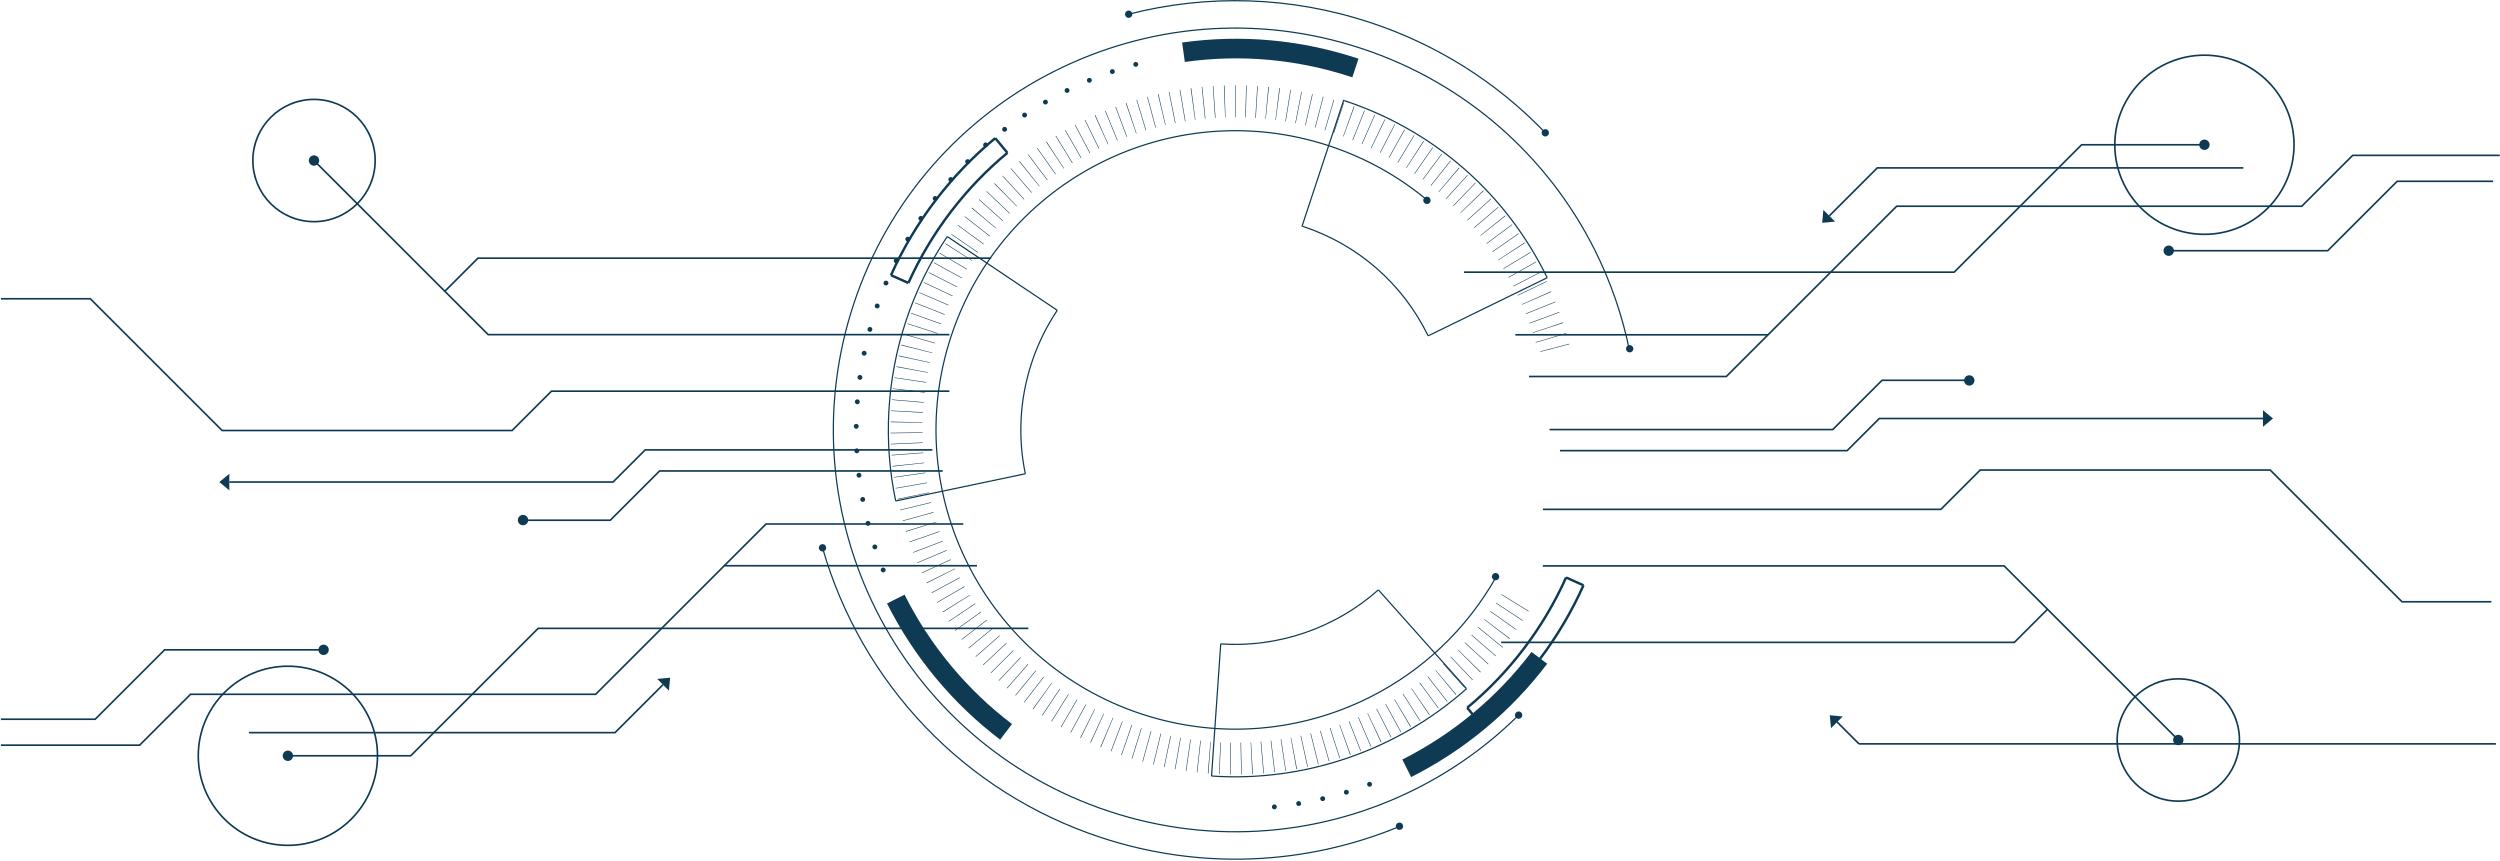 <svg width="1987" height="684" viewBox="0 0 1987 684" fill="none" xmlns="http://www.w3.org/2000/svg">
<g clip-path="url(#clip0_255_1302)">
<path d="M754.583 311.561H438.575L407.496 342.625L407.302 342.818H407.028H176.539H176.265L176.071 342.625L71.498 238.105H0.71V236.784H71.772H72.046L72.24 236.977L176.813 341.497H406.754L437.833 310.433L438.027 310.24H438.301H754.583V311.561Z" fill="#0E3A53"/>
<path d="M765.632 417.137H609.116L473.867 552.317L473.674 552.51H473.399H151.695L111.443 592.741L111.249 592.935H110.975H0.71V591.613H110.701L150.953 551.382L151.147 551.189H151.421H473.125L608.374 416.009L608.568 415.816H608.842H765.632V417.137Z" fill="#0E3A53"/>
<path d="M776.479 450.308H575.655V448.986H776.479V450.308Z" fill="#0E3A53"/>
<path d="M174.313 383.134L182.268 389.714V383.134V376.554L174.313 383.134Z" fill="#0E3A53"/>
<path d="M749.293 374.986H524.507L485.545 413.927L485.351 414.12H485.077H417.589V412.799H484.803L523.765 373.858L523.958 373.664H524.233H749.293V374.986Z" fill="#0E3A53"/>
<path d="M419.828 413.359C419.828 415.635 417.982 417.48 415.704 417.48C413.428 417.48 411.582 415.635 411.582 413.359C411.582 411.083 413.428 409.238 415.704 409.238C417.982 409.238 419.828 411.083 419.828 413.359Z" fill="#0E3A53"/>
<path d="M253.696 127.584C253.696 129.86 251.85 131.705 249.573 131.705C247.296 131.705 245.45 129.86 245.45 127.584C245.45 125.309 247.296 123.464 249.573 123.464C251.85 123.464 253.696 125.309 253.696 127.584Z" fill="#0E3A53"/>
<path d="M232.936 600.692C232.936 602.968 231.09 604.813 228.813 604.813C226.536 604.813 224.69 602.968 224.69 600.692C224.69 598.417 226.536 596.571 228.813 596.571C231.09 596.571 232.936 598.417 232.936 600.692Z" fill="#0E3A53"/>
<path d="M300.7 600.692C300.7 620.532 292.653 638.496 279.645 651.497C266.637 664.497 248.664 672.541 228.814 672.541C208.962 672.541 190.99 664.497 177.983 651.497C164.975 638.496 156.928 620.532 156.928 600.692C156.928 580.851 164.975 562.888 177.983 549.887C190.99 536.886 208.962 528.843 228.814 528.843C248.664 528.843 266.637 536.886 279.645 549.887C292.653 562.888 300.7 580.851 300.7 600.692ZM278.71 650.562C291.479 637.8 299.378 620.167 299.378 600.692C299.378 581.217 291.479 563.584 278.71 550.822C265.94 538.059 248.299 530.165 228.814 530.165C209.329 530.165 191.688 538.059 178.918 550.822C166.149 563.584 158.25 581.217 158.25 600.692C158.25 620.167 166.149 637.8 178.918 650.562C191.688 663.325 209.329 671.219 228.814 671.219C248.299 671.219 265.94 663.325 278.71 650.562Z" fill="#0E3A53"/>
<path d="M298.84 127.584C298.84 141.182 293.324 153.494 284.41 162.404C275.496 171.313 263.178 176.826 249.573 176.826C235.969 176.826 223.651 171.314 214.736 162.404C205.822 153.494 200.307 141.182 200.307 127.584C200.307 113.987 205.822 101.676 214.736 92.766C223.65 83.857 235.969 78.344 249.573 78.344C263.178 78.344 275.496 83.857 284.41 92.766C293.324 101.676 298.84 113.987 298.84 127.584ZM283.475 161.469C292.15 152.797 297.518 140.816 297.518 127.584C297.518 114.353 292.15 102.373 283.475 93.7C274.799 85.03 262.812 79.666 249.573 79.666C236.334 79.666 224.348 85.03 215.672 93.7C206.995 102.373 201.629 114.353 201.629 127.584C201.629 140.817 206.995 152.797 215.672 161.469C224.348 170.14 236.334 175.504 249.573 175.504C262.812 175.504 274.799 170.14 283.475 161.469Z" fill="#0E3A53"/>
<path d="M261.306 516.477C261.306 518.753 259.46 520.598 257.183 520.598C254.905 520.598 253.06 518.753 253.06 516.477C253.06 514.202 254.905 512.356 257.183 512.356C259.46 512.356 261.306 514.202 261.306 516.477Z" fill="#0E3A53"/>
<path d="M0.71 570.984H75.35L130.354 516.01L130.547 515.816L130.822 515.817H257.183V517.138H131.096L76.092 572.112L75.898 572.306H75.625H0.71V570.984Z" fill="#0E3A53"/>
<path d="M754.642 266.636H388.035H387.761L387.567 266.443L249.105 128.052L250.04 127.117L388.309 265.315H754.642V266.636Z" fill="#0E3A53"/>
<path d="M817.343 500.099H427.999L326.885 601.159L326.691 601.352L326.418 601.353H232.064V600.031H326.143L427.257 498.97L427.45 498.777H427.725H817.343V500.099Z" fill="#0E3A53"/>
<path d="M787.756 205.854H380.141L354.012 231.97L353.076 231.035L379.399 204.726L379.592 204.532H379.866H787.756V205.854Z" fill="#0E3A53"/>
<path d="M741.045 358.248H513.049L487.684 383.601L487.49 383.795H487.216H182.268V382.473H486.942L512.307 357.121L512.501 356.927H512.775H741.045V358.248Z" fill="#0E3A53"/>
<path d="M532.633 538.631L522.353 539.601L527.008 544.253L531.663 548.905L532.633 538.631Z" fill="#0E3A53"/>
<path d="M197.872 581.657H488.523L526.474 543.725L527.409 544.66L489.265 582.785L489.071 582.978H488.797H197.872V581.657Z" fill="#0E3A53"/>
<path d="M1226.3 404.181H1542.31L1573.39 373.117L1573.58 372.923L1573.86 372.923H1804.35H1804.62L1804.82 373.117L1909.39 477.636H1980.18V478.958H1909.11H1908.84L1908.65 478.765L1804.07 374.245H1574.13L1543.05 405.309L1542.86 405.502H1542.59H1226.3V404.181Z" fill="#0E3A53"/>
<path d="M1215.26 298.604H1371.77L1507.02 163.425L1507.21 163.232H1507.49H1829.19L1869.44 123L1869.64 122.807H1869.91H1986.79V124.129H1870.19L1829.93 164.36L1829.74 164.554H1829.47H1507.76L1372.51 299.732L1372.32 299.926H1372.05H1215.26V298.604Z" fill="#0E3A53"/>
<path d="M1204.41 265.433H1405.23V266.755H1204.41V265.433Z" fill="#0E3A53"/>
<path d="M1983.75 591.888H1477.51V590.566H1983.75V591.888Z" fill="#0E3A53"/>
<path d="M1477.04 591.695L1459.41 574.077L1460.35 573.142L1477.98 590.76L1477.04 591.695Z" fill="#0E3A53"/>
<path d="M1454.31 568.472L1455.28 578.747L1459.93 574.094L1464.59 569.441L1454.31 568.472Z" fill="#0E3A53"/>
<path d="M1806.57 332.608L1798.62 326.028V332.608V339.188L1806.57 332.608Z" fill="#0E3A53"/>
<path d="M1231.6 340.757H1456.38L1495.34 301.815L1495.54 301.621H1495.81H1563.3V302.943H1496.08L1457.12 341.885L1456.93 342.078H1456.66H1231.6V340.757Z" fill="#0E3A53"/>
<path d="M1561.06 302.383C1561.06 300.106 1562.91 298.261 1565.18 298.261C1567.46 298.261 1569.31 300.106 1569.31 302.383C1569.31 304.658 1567.46 306.503 1565.18 306.503C1562.91 306.503 1561.06 304.658 1561.06 302.383Z" fill="#0E3A53"/>
<path d="M1727.19 588.156C1727.19 585.881 1729.04 584.036 1731.32 584.036C1733.59 584.036 1735.44 585.881 1735.44 588.156C1735.44 590.433 1733.59 592.278 1731.32 592.278C1729.04 592.278 1727.19 590.433 1727.19 588.156Z" fill="#0E3A53"/>
<path d="M1747.95 115.05C1747.95 112.774 1749.8 110.929 1752.07 110.929C1754.35 110.929 1756.2 112.774 1756.2 115.05C1756.2 117.325 1754.35 119.17 1752.07 119.17C1749.8 119.17 1747.95 117.325 1747.95 115.05Z" fill="#0E3A53"/>
<path d="M1680.19 115.05C1680.19 95.209 1688.23 77.245 1701.24 64.245C1714.25 51.243 1732.22 43.201 1752.07 43.201C1771.93 43.201 1789.9 51.243 1802.91 64.245C1815.91 77.245 1823.96 95.209 1823.96 115.05C1823.96 134.891 1815.91 152.854 1802.91 165.854C1789.9 178.855 1771.93 186.898 1752.07 186.898C1732.22 186.898 1714.25 178.856 1701.24 165.855C1688.23 152.855 1680.19 134.891 1680.19 115.05ZM1702.18 65.18C1689.41 77.942 1681.51 95.574 1681.51 115.05C1681.51 134.525 1689.41 152.157 1702.18 164.92C1714.95 177.682 1732.59 185.577 1752.07 185.577C1771.56 185.577 1789.2 177.682 1801.97 164.92C1814.74 152.157 1822.64 134.524 1822.64 115.05C1822.64 95.574 1814.74 77.942 1801.97 65.18C1789.2 52.417 1771.56 44.521 1752.07 44.521C1732.59 44.521 1714.95 52.417 1702.18 65.18Z" fill="#0E3A53"/>
<path d="M1682.05 588.156C1682.05 574.56 1687.56 562.248 1696.48 553.338C1705.39 544.429 1717.71 538.916 1731.31 538.916C1744.92 538.916 1757.24 544.428 1766.15 553.338C1775.07 562.248 1780.58 574.558 1780.58 588.156C1780.58 601.753 1775.06 614.066 1766.15 622.975C1757.24 631.884 1744.92 637.397 1731.31 637.397C1717.71 637.397 1705.39 631.885 1696.48 622.975C1687.56 614.066 1682.05 601.753 1682.05 588.156ZM1697.41 554.273C1688.74 562.944 1683.37 574.924 1683.37 588.156C1683.37 601.388 1688.74 613.368 1697.41 622.04C1706.09 630.712 1718.08 636.075 1731.31 636.075C1744.55 636.075 1756.54 630.712 1765.22 622.04C1773.89 613.368 1779.26 601.387 1779.26 588.156C1779.26 574.924 1773.89 562.944 1765.22 554.273C1756.54 545.601 1744.55 540.238 1731.31 540.238C1718.08 540.238 1706.09 545.602 1697.41 554.273Z" fill="#0E3A53"/>
<path d="M1719.58 199.264C1719.58 196.988 1721.43 195.144 1723.71 195.144C1725.98 195.144 1727.83 196.988 1727.83 199.264C1727.83 201.54 1725.98 203.385 1723.71 203.385C1721.43 203.385 1719.58 201.54 1719.58 199.264Z" fill="#0E3A53"/>
<path d="M1981.5 144.756H1905.54L1850.53 199.732L1850.34 199.925H1850.07H1723.71V198.604H1849.79L1904.8 143.628L1904.99 143.435H1905.26H1981.5V144.756Z" fill="#0E3A53"/>
<path d="M1226.25 449.106H1592.85H1593.13L1593.32 449.299L1731.78 587.689L1730.85 588.624L1592.58 450.427H1226.25V449.106Z" fill="#0E3A53"/>
<path d="M1163.54 215.644H1552.89L1654 114.582L1654.19 114.389H1654.47H1748.82V115.71H1654.74L1553.63 216.772L1553.44 216.964H1553.16H1163.54V215.644Z" fill="#0E3A53"/>
<path d="M1193.13 509.888H1600.75L1626.88 483.773L1627.81 484.708L1601.49 511.016L1601.3 511.21H1601.02H1193.13V509.888Z" fill="#0E3A53"/>
<path d="M1239.84 357.492H1467.84L1493.2 332.14L1493.4 331.947H1493.67H1798.62V333.269H1493.95L1468.58 358.62L1468.39 358.814H1468.11H1239.84V357.492Z" fill="#0E3A53"/>
<path d="M1448.26 177.11L1458.53 176.141L1453.88 171.488L1449.22 166.835L1448.26 177.11Z" fill="#0E3A53"/>
<path d="M1783.02 134.084H1492.36L1454.41 172.017L1453.48 171.082L1491.62 132.956L1491.82 132.763H1492.09H1783.02V134.084Z" fill="#0E3A53"/>
<path fill-rule="evenodd" clip-rule="evenodd" d="M1056.63 115.462C1085.91 125.126 1112.06 139.917 1134.4 158.511C1134.15 158.724 1133.9 158.94 1133.66 159.162C1111.43 140.691 1085.44 125.994 1056.33 116.388C994.075 95.843 929.382 102.463 875.117 129.774C820.85 157.085 777.007 205.087 756.45 267.306C735.894 329.528 742.518 394.186 769.843 448.426C797.167 502.663 845.195 546.484 907.448 567.031C969.701 587.576 1034.39 580.954 1088.66 553.643C1129.91 532.882 1165.14 500.16 1188.69 458.325H1189.81C1166.16 500.562 1130.68 533.589 1089.1 554.516C1034.61 581.938 969.651 588.586 907.142 567.956C844.633 547.326 796.408 503.324 768.972 448.864C741.535 394.402 734.883 329.478 755.524 267.001C776.165 204.525 820.188 156.326 874.677 128.903C929.166 101.48 994.124 94.834 1056.63 115.462Z" fill="#0E3A53"/>
<path fill-rule="evenodd" clip-rule="evenodd" d="M896.962 10.824C928.091 2.812 960.541 -0.862 993.398 0.258C1025.17 1.343 1057.33 6.911 1089.04 17.375C1116.07 26.297 1141.24 38.269 1164.29 52.783C1188.06 67.744 1209.57 85.405 1228.54 105.205L1227.84 105.88C1208.91 86.131 1187.46 68.52 1163.78 53.606C1140.79 39.136 1115.69 27.199 1088.73 18.302C1057.1 7.862 1025.04 2.309 993.363 1.229C960.605 0.11 928.248 3.776 897.205 11.767L896.962 10.824Z" fill="#0E3A53"/>
<path fill-rule="evenodd" clip-rule="evenodd" d="M1112.38 657.387C1075.21 672.758 1035.24 681.643 994.29 683.134C954.823 684.571 914.435 679.144 874.736 666.043C819.993 647.975 772.889 617.401 735.555 578.543C696.815 538.222 668.592 488.977 653.265 435.529L654.201 435.261C669.484 488.557 697.626 537.661 736.255 577.868C773.482 616.614 820.452 647.1 875.043 665.117C914.628 678.182 954.9 683.593 994.254 682.16C1035.1 680.672 1074.95 671.816 1112.01 656.49L1112.38 657.387Z" fill="#0E3A53"/>
<path fill-rule="evenodd" clip-rule="evenodd" d="M1089.22 625.174C1088.21 625.539 1087.08 625.044 1086.7 624.033C1086.31 623.023 1086.83 621.901 1087.84 621.515C1088.84 621.15 1089.97 621.646 1090.36 622.653C1090.53 623.081 1090.51 623.548 1090.38 623.957C1090.2 624.494 1089.78 624.95 1089.22 625.174ZM1070.65 631.524C1069.62 631.841 1068.54 631.26 1068.22 630.23C1067.9 629.202 1068.47 628.116 1069.5 627.798C1070.55 627.487 1071.63 628.069 1071.94 629.099C1072.06 629.485 1072.05 629.894 1071.93 630.264C1071.73 630.856 1071.29 631.326 1070.65 631.524ZM1051.72 636.668C1050.67 636.919 1049.62 636.262 1049.36 635.233C1049.12 634.168 1049.77 633.13 1050.82 632.881C1051.86 632.631 1052.93 633.27 1053.17 634.335C1053.26 634.691 1053.24 635.055 1053.13 635.389C1052.92 636.017 1052.41 636.506 1051.72 636.668ZM1032.5 640.587C1031.43 640.769 1030.44 640.05 1030.26 638.984C1030.07 637.938 1030.77 636.918 1031.84 636.737C1032.91 636.556 1033.9 637.273 1034.08 638.339C1034.14 638.666 1034.12 638.986 1034.02 639.282C1033.81 639.929 1033.24 640.462 1032.5 640.587ZM1013.06 643.243C1012 643.344 1011.04 642.577 1010.92 641.511C1010.82 640.432 1011.59 639.475 1012.66 639.355C1013.74 639.26 1014.7 640.027 1014.81 641.111C1014.84 641.388 1014.79 641.66 1014.71 641.919C1014.48 642.622 1013.85 643.153 1013.06 643.243ZM903.222 53.03C902.186 53.305 901.111 52.704 900.82 51.662C900.545 50.628 901.145 49.554 902.187 49.261C903.222 48.988 904.296 49.589 904.59 50.63C904.689 51.011 904.678 51.418 904.562 51.768C904.366 52.361 903.875 52.856 903.222 53.03ZM884.707 58.722C883.685 59.082 882.566 58.548 882.23 57.515C881.884 56.517 882.416 55.4 883.439 55.041C884.455 54.698 885.573 55.232 885.915 56.248C886.064 56.666 886.06 57.116 885.93 57.504C885.748 58.059 885.305 58.529 884.707 58.722ZM866.597 65.615C865.594 66.042 864.458 65.564 864.048 64.568C863.633 63.589 864.099 62.429 865.095 62.018C866.093 61.61 867.228 62.087 867.645 63.066C867.824 63.515 867.826 64.009 867.686 64.435C867.514 64.951 867.14 65.403 866.597 65.615ZM848.966 73.671C847.994 74.129 846.827 73.744 846.343 72.784C845.883 71.811 846.269 70.645 847.229 70.162C848.191 69.679 849.37 70.087 849.853 71.049C850.082 71.534 850.114 72.059 849.962 72.521C849.802 73.003 849.458 73.422 848.966 73.671ZM831.88 82.81C830.938 83.361 829.753 83.032 829.214 82.114C828.681 81.178 828.993 79.987 829.934 79.437C830.87 78.905 832.055 79.233 832.593 80.151C832.878 80.656 832.937 81.228 832.766 81.746C832.619 82.192 832.312 82.561 831.88 82.81ZM702.672 454.827C701.655 455.231 700.525 454.735 700.134 453.743C699.731 452.727 700.227 451.598 701.218 451.207C702.217 450.797 703.366 451.3 703.756 452.29C703.936 452.74 703.924 453.209 703.79 453.616C703.613 454.153 703.22 454.596 702.672 454.827ZM815.414 93.055L815.433 93.062C814.533 93.669 813.324 93.413 812.718 92.515C812.129 91.622 812.366 90.409 813.258 89.821C814.157 89.212 815.366 89.467 815.955 90.359C816.321 90.871 816.377 91.506 816.194 92.06C816.066 92.449 815.801 92.814 815.414 93.055ZM695.917 436.547C694.888 436.865 693.795 436.319 693.459 435.285C693.118 434.269 693.688 433.164 694.724 432.828C695.733 432.504 696.844 433.057 697.162 434.085C697.294 434.496 697.299 434.911 697.171 435.299C696.981 435.872 696.54 436.343 695.917 436.547ZM799.654 104.337C798.798 104.997 797.576 104.841 796.921 103.967C796.278 103.12 796.434 101.898 797.283 101.255C797.283 101.255 797.283 101.255 797.289 101.237C798.138 100.593 799.359 100.749 800.023 101.604C800.424 102.127 800.525 102.818 800.33 103.41C800.214 103.761 799.98 104.095 799.654 104.337ZM690.364 417.864C689.31 418.132 688.266 417.5 687.998 416.447C687.724 415.412 688.362 414.351 689.397 414.076C690.445 413.826 691.514 414.447 691.763 415.492C691.868 415.856 691.846 416.239 691.735 416.572C691.533 417.182 691.036 417.696 690.364 417.864ZM784.649 116.623C783.843 117.325 782.596 117.241 781.897 116.435C781.18 115.623 781.282 114.384 782.087 113.686C782.899 112.968 784.119 113.064 784.837 113.876C785.301 114.397 785.427 115.137 785.221 115.766C785.115 116.08 784.912 116.385 784.649 116.623ZM686.024 398.863C684.97 399.069 683.951 398.364 683.745 397.309C683.558 396.263 684.244 395.237 685.317 395.037C686.371 394.831 687.39 395.538 687.597 396.591C687.647 396.935 687.623 397.256 687.525 397.551C687.305 398.219 686.746 398.731 686.024 398.863ZM770.466 129.842C769.705 130.595 768.471 130.599 767.715 129.836C766.943 129.068 766.957 127.843 767.702 127.082C767.702 127.082 767.702 127.082 767.719 127.088C768.483 126.332 769.715 126.331 770.471 127.093C771.014 127.621 771.165 128.409 770.945 129.075C770.853 129.351 770.682 129.624 770.466 129.842ZM682.931 379.636C681.865 379.757 680.9 379.007 680.762 377.936C680.641 376.869 681.397 375.887 682.463 375.766C683.536 375.628 684.512 376.402 684.633 377.467C684.676 377.77 684.646 378.046 684.56 378.306C684.327 379.009 683.719 379.549 682.931 379.636ZM757.173 143.967C756.456 144.776 755.216 144.862 754.424 144.148C753.615 143.43 753.531 142.19 754.245 141.4C754.963 140.59 756.183 140.5 756.994 141.22C757.599 141.749 757.799 142.573 757.561 143.295C757.482 143.536 757.347 143.758 757.173 143.967ZM681.1 360.252C680.033 360.311 679.113 359.493 679.035 358.421C678.983 357.337 679.819 356.422 680.886 356.363C681.952 356.304 682.873 357.122 682.95 358.194C682.944 358.459 682.927 358.699 682.854 358.922C682.609 359.661 681.914 360.213 681.1 360.252ZM744.816 158.936C744.165 159.788 742.944 159.94 742.091 159.289C741.219 158.632 741.068 157.413 741.725 156.541C742.396 155.695 743.616 155.544 744.469 156.193C745.135 156.722 745.386 157.585 745.129 158.362C745.062 158.568 744.958 158.756 744.816 158.936ZM680.533 340.771C679.447 340.762 678.587 339.884 678.598 338.799C678.606 337.714 679.486 336.855 680.571 336.864C681.657 336.873 682.51 337.77 682.507 338.837C682.501 339.041 682.459 339.23 682.398 339.417C682.135 340.212 681.397 340.769 680.533 340.771ZM733.483 174.653C732.881 175.542 731.674 175.782 730.784 175.179C729.894 174.577 729.657 173.37 730.258 172.48C730.841 171.586 732.074 171.336 732.964 171.938C733.698 172.447 733.992 173.364 733.721 174.179C733.673 174.327 733.594 174.505 733.483 174.653ZM681.223 321.275C680.157 321.211 679.359 320.269 679.43 319.185C679.513 318.124 680.435 317.32 681.521 317.392C682.601 317.48 683.405 318.403 683.314 319.482C683.303 319.643 683.274 319.796 683.225 319.945C682.95 320.777 682.143 321.353 681.223 321.275ZM723.213 191.071C722.661 191.996 721.472 192.303 720.539 191.768C719.605 191.235 719.302 190.045 719.835 189.114C720.368 188.181 721.564 187.859 722.497 188.39C723.324 188.87 723.66 189.843 723.378 190.694C723.335 190.824 723.275 190.946 723.213 191.071ZM683.198 301.874C682.136 301.728 681.394 300.745 681.539 299.684C681.684 298.623 682.668 297.881 683.749 298.033C684.809 298.178 685.551 299.162 685.407 300.222C685.39 300.339 685.37 300.456 685.333 300.567C685.04 301.456 684.154 302.025 683.198 301.874ZM714.029 208.114C713.545 209.082 712.369 209.473 711.418 208.995C710.448 208.512 710.05 207.354 710.535 206.385C711.019 205.416 712.178 205.019 713.147 205.504C714.029 205.937 714.433 206.954 714.134 207.859C714.103 207.953 714.054 208.039 714.029 208.114ZM686.424 282.66C685.369 282.435 684.701 281.414 684.906 280.354C685.132 279.298 686.171 278.636 687.234 278.843C688.27 279.062 688.957 280.089 688.732 281.144C688.727 281.224 688.702 281.297 688.677 281.372C688.372 282.296 687.405 282.861 686.424 282.66ZM705.952 225.725C705.542 226.717 704.402 227.185 703.409 226.774C702.414 226.363 701.949 225.225 702.36 224.232C702.769 223.238 703.917 222.755 704.903 223.182C705.859 223.581 706.333 224.64 706.021 225.584C706.002 225.64 705.984 225.694 705.952 225.725ZM690.884 263.689C689.854 263.391 689.24 262.326 689.52 261.29C689.82 260.26 690.885 259.646 691.921 259.926C692.96 260.208 693.566 261.29 693.286 262.326C693.274 262.363 693.267 262.383 693.256 262.42C692.931 263.4 691.903 263.964 690.884 263.689ZM699.049 243.828C698.693 244.839 697.572 245.373 696.56 245.018C695.541 244.683 695.008 243.561 695.364 242.55C695.7 241.532 696.82 240.999 697.833 241.354C698.851 241.689 699.391 242.791 699.061 243.791C699.055 243.809 699.055 243.809 699.049 243.828Z" fill="#0E3A53"/>
<path fill-rule="evenodd" clip-rule="evenodd" d="M1165.92 547.73C1138.26 572.381 1105.92 591.042 1071.29 602.901C1036.66 614.76 999.738 619.818 962.896 617.258L962.964 616.287C999.681 618.837 1036.47 613.799 1070.98 601.984C1105.48 590.166 1137.7 571.571 1165.28 547.004L1165.92 547.73Z" fill="#0E3A53"/>
<path fill-rule="evenodd" clip-rule="evenodd" d="M962.444 616.738L969.745 511.746L970.716 511.815L963.417 616.806L962.444 616.738Z" fill="#0E3A53"/>
<path fill-rule="evenodd" clip-rule="evenodd" d="M970.265 511.295C992.919 512.868 1015.63 509.75 1036.94 502.443C1058.25 495.134 1078.16 483.634 1095.21 468.444L1095.85 469.171C1078.71 484.444 1058.68 496.01 1037.25 503.361C1015.82 510.711 992.977 513.848 970.197 512.266L970.265 511.295Z" fill="#0E3A53"/>
<path fill-rule="evenodd" clip-rule="evenodd" d="M1095.89 468.484L1165.96 547.044L1165.23 547.689L1095.17 469.13L1095.89 468.484Z" fill="#0E3A53"/>
<path fill-rule="evenodd" clip-rule="evenodd" d="M1229.93 221.175L1135.31 267.366L1134.89 266.494L1229.5 220.302L1229.93 221.175Z" fill="#0E3A53"/>
<path fill-rule="evenodd" clip-rule="evenodd" d="M1134.66 267.142C1124.52 246.394 1110.62 228.314 1093.77 213.612C1076.93 198.912 1057.13 187.588 1035.2 180.349L1035.5 179.422C1057.56 186.701 1077.47 198.092 1094.41 212.881C1111.36 227.667 1125.34 245.851 1135.54 266.717L1134.66 267.142Z" fill="#0E3A53"/>
<path fill-rule="evenodd" clip-rule="evenodd" d="M1035.2 180.349L1034.73 180.195L1034.27 180.041L1034.42 179.579L1067.44 79.641L1067.59 79.179L1068.05 79.332L1068.52 79.486L1068.21 80.412L1068.21 80.41L1035.5 179.422L1035.5 179.422L1035.2 180.349Z" fill="#0E3A53"/>
<path fill-rule="evenodd" clip-rule="evenodd" d="M1068.52 79.486C1104.15 91.247 1136.33 109.651 1163.71 133.543C1191.09 157.435 1213.68 186.814 1230.15 220.526L1229.28 220.951C1212.86 187.357 1190.35 158.081 1163.07 134.276C1135.79 110.472 1103.73 92.133 1068.21 80.412L1068.52 79.486Z" fill="#0E3A53"/>
<path fill-rule="evenodd" clip-rule="evenodd" d="M815.046 377.019L711.995 398.652L711.796 397.7L814.847 376.067L815.046 377.019Z" fill="#0E3A53"/>
<path fill-rule="evenodd" clip-rule="evenodd" d="M711.42 398.276C706.437 374.565 704.646 350.331 706.01 326.252C707.375 302.174 711.893 278.241 719.529 255.125L719.527 255.124C723.481 243.159 728.228 231.506 733.732 220.245C739.234 208.988 745.489 198.126 752.461 187.739L753.269 188.278C746.322 198.629 740.088 209.453 734.607 220.671C729.127 231.883 724.397 243.496 720.454 255.43H720.453C712.843 278.459 708.342 302.31 706.981 326.309C705.623 350.307 707.407 374.453 712.371 398.076L711.42 398.276Z" fill="#0E3A53"/>
<path fill-rule="evenodd" clip-rule="evenodd" d="M753.135 187.604L840.58 246.236L840.04 247.045L752.596 188.413L753.135 187.604Z" fill="#0E3A53"/>
<path fill-rule="evenodd" clip-rule="evenodd" d="M840.714 246.91C836.431 253.292 832.583 259.976 829.197 266.911C825.813 273.841 822.886 281.03 820.444 288.426C815.742 302.66 812.955 317.387 812.112 332.192C811.268 346.999 812.362 361.888 815.421 376.443L814.47 376.641C811.393 362 810.29 347.025 811.139 332.135C811.989 317.243 814.79 302.432 819.517 288.121C821.971 280.694 824.915 273.466 828.323 266.486C831.727 259.513 835.598 252.789 839.906 246.372L840.714 246.91Z" fill="#0E3A53"/>
<path fill-rule="evenodd" clip-rule="evenodd" d="M1121.57 617.608L1114.56 603.68C1154.77 583.45 1190.29 553.876 1217.26 518.158L1229.71 527.55C1201.31 565.168 1163.91 596.31 1121.57 617.608ZM1074.51 61.347C1031.21 47.056 986.523 42.98 941.697 49.233L939.54 33.792C986.753 27.204 1033.81 31.495 1079.34 46.521L1079.73 46.65L1074.84 61.454L1074.51 61.347ZM794.918 587.875C757.33 559.421 726.235 521.991 704.998 479.635L718.945 472.649C739.117 512.879 768.644 548.427 804.336 575.446L794.918 587.875Z" fill="#0E3A53"/>
<path fill-rule="evenodd" clip-rule="evenodd" d="M791.774 109.182L801.445 120.868L799.945 122.104L790.276 110.419L791.774 109.182Z" fill="#0E3A53"/>
<path fill-rule="evenodd" clip-rule="evenodd" d="M801.313 122.235C784.597 136.052 769.456 151.878 756.256 169.225C743.059 186.572 731.809 205.434 722.879 225.324L721.104 224.531C730.101 204.491 741.425 185.5 754.704 168.046C767.985 150.592 783.232 134.659 800.076 120.737L801.313 122.235Z" fill="#0E3A53"/>
<path fill-rule="evenodd" clip-rule="evenodd" d="M721.595 225.816L707.75 219.606L708.545 217.833L722.389 224.04L721.595 225.816Z" fill="#0E3A53"/>
<path fill-rule="evenodd" clip-rule="evenodd" d="M707.261 218.321C716.731 197.227 728.653 177.235 742.635 158.858C756.617 140.483 772.67 123.71 790.407 109.05L791.644 110.55C774.038 125.101 758.089 141.768 744.188 160.037C730.287 178.308 718.439 198.17 709.035 219.116L707.261 218.321Z" fill="#0E3A53"/>
<path fill-rule="evenodd" clip-rule="evenodd" d="M1245.1 458.118L1258.95 464.312L1258.16 466.086L1244.31 459.892L1245.1 458.118Z" fill="#0E3A53"/>
<path fill-rule="evenodd" clip-rule="evenodd" d="M1259.44 465.595C1250 486.698 1238.1 506.702 1224.14 525.096C1210.18 543.487 1194.14 560.278 1176.43 574.958L1175.18 573.467C1192.77 558.894 1208.7 542.211 1222.58 523.926C1236.46 505.642 1248.28 485.764 1257.67 464.802L1259.44 465.595Z" fill="#0E3A53"/>
<path fill-rule="evenodd" clip-rule="evenodd" d="M1175.06 574.831L1165.38 563.157L1166.87 561.918L1176.55 573.592L1175.06 574.831Z" fill="#0E3A53"/>
<path fill-rule="evenodd" clip-rule="evenodd" d="M1165.5 561.792C1182.2 547.956 1197.32 532.114 1210.5 514.751C1223.68 497.388 1234.91 478.514 1243.82 458.611L1245.59 459.398C1236.62 479.449 1225.32 498.452 1212.06 515.922C1198.8 533.391 1183.57 549.341 1166.74 563.283L1165.5 561.792Z" fill="#0E3A53"/>
<path fill-rule="evenodd" clip-rule="evenodd" d="M1068.19 81.82L1060.24 105.88L1059.84 105.746L1067.79 81.687L1068.19 81.82ZM1060.4 79.363L1053.22 103.662L1052.82 103.541L1060 79.242L1060.4 79.363ZM1051.91 76.966L1045.5 101.48L1045.09 101.371L1051.5 76.859L1051.91 76.966ZM1043.34 74.841L1037.72 99.545L1037.31 99.45L1042.93 74.746L1043.34 74.841ZM1034.72 72.992L1029.87 97.86L1029.46 97.778L1034.31 72.91L1034.72 72.992ZM1026.04 71.421L1021.97 96.428L1021.56 96.359L1025.62 71.352L1026.04 71.421ZM1017.31 70.129L1014.03 95.253L1013.74 95.215L1013.7 95.208L1016.81 70.065L1017.02 70.091L1017.31 70.129ZM1008.55 69.121L1006.06 94.336H1006.06L1005.72 94.303L1008.05 69.074L1008.54 69.121H1008.55ZM999.681 68.395L998.138 93.683L997.718 93.657L999.26 68.367L999.681 68.395ZM990.874 67.959L990.119 93.285L989.698 93.271L990.453 67.945L990.874 67.959ZM982.058 67.809L982.09 93.146L981.669 93.145L981.637 67.808L982.058 67.809ZM973.246 67.944L974.057 93.268L973.939 93.271L973.715 93.279L972.747 67.961L973.128 67.948L973.246 67.944ZM964.367 68.37L966.109 93.647L965.69 93.675L963.945 68.398L964.367 68.37ZM955.582 69.079L958.101 94.292L957.683 94.331L955.163 69.12L955.582 69.079ZM946.826 70.07L950.117 95.192L949.814 95.231L949.772 95.236L946.336 70.134L946.522 70.109L946.826 70.07ZM938.034 71.356L942.238 96.341L941.821 96.41L937.618 71.424L938.034 71.356ZM929.366 72.911L934.324 97.758L933.911 97.839L928.952 72.993L929.366 72.911ZM920.752 74.745L926.46 99.431L926.15 99.501L926.122 99.507L920.269 74.857L920.443 74.816L920.752 74.745ZM912.129 76.872L918.726 101.336L918.32 101.445L911.722 76.98L912.129 76.872ZM903.655 79.258L910.981 103.511L910.577 103.633L903.252 79.377L903.655 79.258ZM895.262 81.91L903.314 105.936L903.112 106.002L902.986 106.044L894.79 82.069L895.061 81.977L895.262 81.91ZM886.887 84.858L895.795 108.58L895.4 108.725L886.494 85.004L886.887 84.858ZM878.684 88.046L888.296 111.49L887.906 111.647L878.295 88.204L878.684 88.046ZM870.586 91.491L880.893 114.639L880.856 114.655L880.58 114.779L870.131 91.694L870.549 91.507L870.586 91.491ZM862.534 95.229L873.664 117.994L873.285 118.177L862.156 95.413L862.534 95.229ZM854.675 99.189L866.477 121.611L866.105 121.805L854.301 99.382L854.675 99.189ZM846.88 103.435L859.48 125.418L859.113 125.626L846.513 103.641L846.88 103.435ZM839.288 107.888L852.541 129.488L852.18 129.706L838.93 108.108L839.288 107.888ZM831.846 112.582L845.734 133.778L845.524 133.914L845.445 133.966L831.43 112.854L831.636 112.718L831.846 112.582ZM824.493 117.557L839.135 138.241L838.79 138.482L824.149 117.8L824.493 117.557ZM817.365 122.721L832.62 142.956L832.283 143.209L817.029 122.972L817.365 122.721ZM810.408 128.109L826.26 147.88L826.168 147.954L825.993 148.094L810.017 128.423L810.314 128.183L810.408 128.109ZM803.566 133.771L820.125 152.956L819.805 153.231L803.247 134.045L803.566 133.771ZM796.966 139.602L814.099 158.275L813.788 158.559L796.655 139.885L796.966 139.602ZM790.558 145.64L808.248 163.785L808.185 163.847L808.002 164.027L790.201 145.988L790.495 145.701L790.558 145.64ZM784.292 151.94L802.636 169.428L802.344 169.732L784.001 152.243L784.292 151.94ZM778.289 158.384L797.156 175.304L796.873 175.616L778.006 158.696L778.289 158.384ZM772.492 165.018L791.871 181.352L791.733 181.516L791.648 181.615L772.172 165.399L772.355 165.181L772.492 165.018ZM766.867 171.9L786.834 187.508L786.574 187.839L766.606 172.23L766.867 171.9ZM761.515 178.898L781.954 193.886L781.704 194.225L761.265 179.237L761.515 178.898ZM756.39 186.071L777.286 200.415L777.048 200.761L756.15 186.418L756.39 186.071ZM751.502 193.404L772.832 207.095L772.721 207.267L772.647 207.382L751.232 193.825L751.39 193.577L751.502 193.404ZM746.811 200.962L768.639 213.843L768.425 214.205L746.597 201.324L746.811 200.962ZM742.407 208.602L764.63 220.792L764.427 221.161L742.203 208.97L742.407 208.602ZM738.254 216.38L760.848 227.868L760.656 228.242L738.062 216.754L738.254 216.38ZM734.353 224.291L757.298 235.059L757.118 235.439L734.173 224.669L734.353 224.291ZM730.707 232.321L753.982 242.363L753.812 242.748L730.54 232.707L730.707 232.321ZM727.322 240.465L750.902 249.767L750.746 250.157L727.167 240.857L727.322 240.465ZM724.197 248.714L748.06 257.265L747.917 257.66L724.054 249.11L724.197 248.714ZM721.337 257.058L745.459 264.85L745.327 265.25L721.206 257.459L721.337 257.058ZM718.742 265.487L743.098 272.513L742.979 272.918L718.623 265.891L718.742 265.487ZM716.415 273.995L740.981 280.248L740.876 280.652L740.895 280.577L716.29 274.482L716.311 274.401L716.415 273.995ZM714.362 282.573L739.113 288.046L739.048 288.336L739.039 288.38L714.254 283.062L714.297 282.863L714.362 282.573ZM712.585 291.211L737.496 295.902L737.472 296.026L737.433 296.238L712.494 291.703L712.56 291.336L712.585 291.211ZM711.075 299.98L736.145 303.727L736.082 304.144L711.011 300.396L711.075 299.98ZM709.863 308.713L735.039 311.671L734.988 312.089L709.812 309.131L709.863 308.713ZM708.934 317.477L734.19 319.651L734.153 320.071L708.896 317.897L708.934 317.477ZM708.289 326.269L733.601 327.654L733.576 328.073L708.264 326.688L708.289 326.269ZM707.928 335.075L733.27 335.669L733.264 335.938L733.262 336.015L707.917 335.572L707.921 335.345L707.928 335.075ZM707.855 343.964L733.203 343.621L733.206 344.041L707.86 344.385L707.855 343.964ZM708.07 352.77L733.395 351.648L733.412 352.069L708.087 353.191L708.07 352.77ZM708.571 361.566L733.848 359.664L733.878 360.084L708.601 361.984L708.571 361.566ZM709.353 370.337L734.561 367.664L734.573 367.777L734.597 368.005L709.407 370.833L709.365 370.449L709.353 370.337ZM710.431 379.153L735.525 375.561L735.584 375.978L710.49 379.57L710.431 379.153ZM711.782 387.852L736.756 383.502L736.827 383.916L711.853 388.266L711.782 387.852ZM713.413 396.503L738.242 391.399L738.275 391.559L738.312 391.736L713.513 396.991L713.444 396.661L713.413 396.503ZM715.34 405.171L739.968 399.169L740.065 399.578L715.438 405.581L715.34 405.171ZM717.525 413.696L741.961 406.955L742.072 407.362L717.636 414.102L717.525 413.696ZM719.981 422.146L744.204 414.676L744.228 414.754L744.306 415.007L720.128 422.62L720.005 422.224L719.981 422.146ZM722.733 430.584L746.673 422.248L746.81 422.646L722.871 430.982L722.733 430.584ZM725.729 438.855L749.408 429.811L749.557 430.204L725.877 439.248L725.729 438.855ZM729.017 447.096L752.355 437.211L752.518 437.599L729.179 447.486L729.017 447.096ZM732.536 455.161L755.571 444.582L755.746 444.965L732.711 455.543L732.536 455.161ZM736.312 463.106L759.021 451.847L759.162 452.133L759.173 452.157L736.532 463.551L736.452 463.39L736.312 463.106ZM740.375 470.995L762.668 458.93L762.867 459.301L740.575 471.365L740.375 470.995ZM744.654 478.682L766.576 465.96L766.786 466.324L744.864 479.048L744.654 478.682ZM749.174 486.231L770.706 472.86L770.774 472.969L770.89 473.154L749.437 486.651L749.242 486.339L749.174 486.231ZM753.978 493.694L775.016 479.559L775.25 479.91L754.211 494.043L753.978 493.694ZM758.974 500.938L779.58 486.178L779.824 486.521L759.219 501.281L758.974 500.938ZM764.248 508.078L784.309 492.589L784.566 492.923L764.504 508.412L764.248 508.078ZM769.704 514.985L789.289 498.901L789.555 499.226L769.969 515.311L769.704 514.985ZM775.378 521.716L794.469 505.048L794.746 505.366L775.653 522.034L775.378 521.716ZM781.317 528.318L799.791 510.969L800.079 511.276L781.605 528.626L781.317 528.318ZM787.415 534.666L805.358 516.769L805.655 517.067L787.712 534.965L787.415 534.666ZM793.72 540.821L811.104 522.382L811.411 522.671L794.025 541.112L793.72 540.821ZM800.274 546.819L816.972 527.757L817.289 528.036L800.59 547.097L800.274 546.819ZM806.964 552.551L823.071 532.987L823.395 533.254L807.289 552.821L806.964 552.551ZM813.839 558.065L829.334 538.014L829.667 538.273L814.172 558.323L813.839 558.065ZM820.89 563.358L835.755 542.834L835.986 543.002L836.031 543.034L821.295 563.65L821.122 563.526L820.89 563.358ZM828.173 568.46L842.264 547.398L842.614 547.634L828.524 568.695L828.173 568.46ZM835.557 573.281L848.981 551.791L849.339 552.015L835.914 573.505L835.557 573.281ZM843.091 577.86L855.841 555.962L856.205 556.176L843.454 578.073L843.091 577.86ZM850.772 582.195L862.83 559.91L863.199 560.111L851.141 582.397L850.772 582.195ZM858.589 586.281L869.941 563.627L870.258 563.785L870.244 563.779L859.038 586.506L858.904 586.44L858.589 586.281ZM866.536 590.112L877.168 567.111L877.318 567.181L877.477 567.255L866.991 590.322L866.685 590.181L866.536 590.112ZM874.603 593.687L884.502 570.362L884.524 570.371L884.817 570.494L875.064 593.88L874.624 593.696L874.603 593.687ZM882.856 597.03L891.861 573.346L892.255 573.498L883.25 597.181L882.856 597.03ZM891.135 600.081L899.386 576.124L899.785 576.262L891.534 600.219L891.135 600.081ZM899.506 602.866L906.999 578.661L907.401 578.787L899.908 602.992L899.506 602.866ZM907.966 605.388L914.683 580.957L915.089 581.07L908.371 605.501L907.966 605.388ZM916.497 607.639L922.44 583.008L922.85 583.108L916.905 607.738L916.497 607.639ZM925.096 609.614L930.258 584.808L930.67 584.895L925.509 609.702L925.096 609.614ZM933.754 611.313L938.132 586.357L938.547 586.431L934.17 611.387L933.754 611.313ZM942.462 612.731L946.052 587.65L946.467 587.712L942.877 612.792L942.462 612.731ZM951.209 613.869L954.011 588.688L954.43 588.736L951.627 613.918L951.209 613.869ZM959.984 614.723L962.002 589.466L962.328 589.494L962.34 589.494L960.486 614.764L960.311 614.749L959.984 614.723ZM968.864 615.295L969.933 589.981L970.354 590L969.286 615.315L968.864 615.295ZM977.676 615.576L977.962 590.241L978.382 590.246L978.097 615.581L977.676 615.576ZM986.493 615.57L985.99 590.239L986.412 590.232L986.913 615.564L986.493 615.57ZM995.302 615.281L994.02 589.977L994.388 589.959L994.362 589.961L995.8 615.256L995.67 615.264L995.302 615.281ZM1004.17 614.699L1001.96 589.459L1002.38 589.425L1004.59 614.664L1004.17 614.699ZM1012.94 613.837L1009.96 588.677L1010.38 588.628L1013.36 613.789L1012.94 613.837ZM1021.68 612.693L1017.93 587.636L1018.34 587.575L1022.09 612.632L1021.68 612.693ZM1030.37 611.269L1025.86 586.336L1026.2 586.274L1030.86 611.179L1030.37 611.269ZM1039.08 609.548L1033.68 584.794L1034.09 584.705L1039.49 609.459L1039.08 609.548ZM1047.66 607.565L1041.51 582.986L1041.92 582.886L1048.07 607.464L1047.66 607.565ZM1056.25 605.288L1049.21 580.946L1049.62 580.831L1056.65 605.172L1056.25 605.288ZM1064.68 602.757L1056.92 578.636L1057.32 578.509L1065.08 602.63L1064.68 602.757ZM1073.02 599.958L1064.54 576.082L1064.9 575.955L1064.87 575.968L1073.49 599.792L1073.38 599.832L1073.02 599.958ZM1081.34 596.866L1072.01 573.309L1072.4 573.157L1081.74 596.713L1081.34 596.866ZM1089.49 593.537L1079.46 570.269L1079.85 570.104L1089.88 593.372L1089.49 593.537ZM1097.53 589.952L1086.81 566.993L1086.99 566.907L1087.12 566.845L1097.98 589.742L1097.71 589.866L1097.53 589.952ZM1105.51 586.076L1093.98 563.514L1094.35 563.324L1105.89 585.884L1105.51 586.076ZM1113.3 581.981L1101.1 559.774L1101.47 559.572L1113.67 581.781L1113.3 581.981ZM1120.96 577.641L1108.1 555.808L1108.11 555.802L1108.4 555.632L1121.39 577.387L1120.97 577.636L1120.96 577.641ZM1128.54 573.016L1114.9 551.657L1115.26 551.432L1128.89 572.79L1128.54 573.016ZM1135.9 568.194L1121.63 547.25L1121.98 547.016L1121.92 547.057L1136.31 567.915L1136.24 567.96L1135.9 568.194ZM1143.16 563.094L1128.15 542.676L1128.49 542.427L1143.5 562.845L1143.16 563.094ZM1150.2 557.804L1134.58 537.847L1134.92 537.588L1150.53 557.546L1150.2 557.804ZM1157.06 552.295L1140.86 532.815L1141.09 532.622L1141.12 532.598L1157.45 551.976L1157.3 552.102L1157.06 552.295ZM1163.81 546.513L1146.9 527.636L1147.22 527.357L1164.13 546.234L1163.81 546.513ZM1170.3 540.57L1152.83 522.211L1153.14 521.923L1170.61 540.281L1170.3 540.57ZM1176.61 534.422L1158.59 516.601L1158.8 516.391L1158.83 516.357L1176.96 534.066L1176.82 534.211L1176.61 534.422ZM1182.76 528.013L1164.1 510.862L1164.39 510.554L1183.05 527.704L1182.76 528.013ZM1188.65 521.464L1169.48 504.892L1169.75 504.574L1188.93 521.147L1188.65 521.464ZM1194.33 514.727L1174.66 498.753L1174.92 498.428L1194.6 514.402L1194.33 514.727ZM1199.79 507.812L1179.63 492.448L1179.65 492.426L1179.84 492.177L1200.09 507.413L1199.81 507.789L1199.79 507.812ZM1205.06 500.656L1184.35 486.049L1184.59 485.705L1205.31 500.313L1205.06 500.656ZM1210.06 493.394L1188.9 479.441L1189.14 479.09L1210.3 493.043L1210.06 493.394ZM1214.82 485.975L1193.24 472.687L1193.46 472.33L1215.05 485.616L1214.82 485.975ZM1247.29 273.619L1225.1 279.455H1223.45L1247.18 273.211L1247.29 273.619ZM1244.95 265.135L1220.64 272.313L1220.52 271.91L1244.83 264.731L1244.95 265.135ZM1242.35 256.731L1218.26 264.633L1218.19 264.392L1218.16 264.305L1242.19 256.257L1242.27 256.488L1242.35 256.731ZM1239.45 248.341L1215.67 257.104L1215.52 256.709L1239.31 247.946L1239.45 248.341ZM1236.31 240.124L1212.8 249.588L1212.64 249.199L1236.16 239.734L1236.31 240.124ZM1232.92 232.009L1209.7 242.173L1209.66 242.093L1209.56 241.856L1232.72 231.554L1232.88 231.931L1232.92 232.009ZM1229.23 223.938L1206.38 234.928L1206.2 234.548L1229.04 223.558L1229.23 223.938ZM1225.31 216.059L1202.81 227.722L1202.62 227.35L1225.12 215.684L1225.31 216.059ZM1221.11 208.241L1199.04 220.703L1198.84 220.335L1220.91 207.873L1221.11 208.241ZM1216.7 200.629L1195.01 213.743L1194.8 213.381L1216.49 200.268L1216.7 200.629ZM1212.05 193.159L1190.76 206.916L1190.6 206.668L1190.58 206.626L1211.78 192.743L1211.89 192.913L1212.05 193.159ZM1207.12 185.781L1186.34 200.29L1186.1 199.944L1206.88 185.436L1207.12 185.781ZM1202 178.626L1181.66 193.752L1181.41 193.412L1201.75 178.287L1202 178.626ZM1196.65 171.638L1176.77 187.364L1176.68 187.241L1176.56 187.096L1196.34 171.246L1196.55 171.513L1196.65 171.638ZM1191.03 164.764L1171.73 181.2L1171.46 180.879L1190.75 164.444L1191.03 164.764ZM1185.23 158.134L1166.45 175.143L1166.17 174.832L1184.95 157.821L1185.23 158.134ZM1179.23 151.691L1160.97 169.262L1160.89 169.176L1160.73 169.014L1178.89 151.334L1179.15 151.606L1179.23 151.691ZM1172.97 145.393L1155.36 163.615L1155.06 163.322L1172.67 145.1L1172.97 145.393ZM1166.56 139.349L1149.51 158.104L1149.2 157.821L1166.25 139.065L1166.56 139.349ZM1159.96 133.515L1143.5 152.784L1143.32 152.633L1143.24 152.561L1159.58 133.192L1159.78 133.364L1159.96 133.515ZM1153.11 127.85L1137.37 147.712L1137.04 147.449L1152.78 127.588L1153.11 127.85ZM1146.14 122.458L1131.02 142.793L1130.68 142.542L1145.8 122.206L1146.14 122.458ZM1139 117.291L1124.51 138.087L1124.17 137.845L1138.65 117.05L1139 117.291ZM1131.69 112.361L1117.86 133.595L1117.69 133.483L1117.57 133.407L1131.27 112.089L1131.52 112.249L1131.69 112.361ZM1124.15 107.625L1111.13 129.363L1110.77 129.145L1123.79 107.408L1124.15 107.625ZM1116.54 103.178L1104.21 125.312L1103.84 125.107L1116.17 102.972L1116.54 103.178ZM1108.78 98.979L1097.15 121.489L1096.78 121.294L1108.41 98.784L1108.78 98.979ZM1100.9 95.03L1089.97 117.895L1089.6 117.713L1100.52 94.848L1100.9 95.03ZM1092.88 91.338L1082.69 114.534L1082.3 114.364L1092.5 91.168L1092.88 91.338ZM1084.75 87.903L1075.3 111.412L1074.91 111.254L1084.36 87.745L1084.75 87.903ZM1076.52 84.73L1067.82 108.526L1067.42 108.38L1067.5 108.406L1076.05 84.558L1076.13 84.587L1076.52 84.73Z" fill="#0E3A53"/>
<path fill-rule="evenodd" clip-rule="evenodd" d="M1082.21 38.041C1166.11 65.731 1230.84 124.788 1267.66 197.886C1280.61 223.589 1290.11 251.031 1295.78 279.455H1294.78C1289.12 251.186 1279.67 223.893 1266.79 198.324C1230.08 125.449 1165.55 66.573 1081.9 38.967C998.261 11.363 911.342 20.257 838.43 56.952C765.517 93.647 706.609 158.144 678.99 241.743C651.37 325.342 660.27 412.218 696.984 485.093C733.698 557.969 798.228 616.846 881.87 644.45C965.513 672.055 1052.43 663.16 1125.35 626.465C1155.04 611.519 1182.42 591.959 1206.3 568.375H1207.68C1183.56 592.34 1155.86 612.198 1125.78 627.336C1052.65 664.144 965.464 673.065 881.564 645.376C797.667 617.687 732.939 558.63 696.113 485.532C659.286 412.433 650.36 325.292 678.064 241.437C705.768 157.582 764.855 92.888 837.991 56.081C911.127 19.274 998.312 10.352 1082.21 38.041Z" fill="#0E3A53"/>
<path fill-rule="evenodd" clip-rule="evenodd" d="M1229.1 102.78C1230.63 103.286 1231.47 104.939 1230.96 106.472C1230.45 108.005 1228.8 108.838 1227.27 108.332C1225.73 107.826 1224.9 106.172 1225.4 104.639C1225.91 103.106 1227.57 102.273 1229.1 102.78Z" fill="#0E3A53"/>
<path fill-rule="evenodd" clip-rule="evenodd" d="M1135.04 156.456C1136.57 156.962 1137.4 158.616 1136.9 160.149C1136.39 161.682 1134.74 162.515 1133.2 162.009C1131.67 161.502 1130.84 159.849 1131.34 158.316C1131.85 156.783 1133.5 155.95 1135.04 156.456Z" fill="#0E3A53"/>
<path fill-rule="evenodd" clip-rule="evenodd" d="M1296.18 274.411C1297.72 274.916 1298.55 276.57 1298.05 278.103C1297.54 279.637 1295.88 280.469 1294.35 279.963C1292.82 279.456 1291.98 277.803 1292.49 276.27C1293 274.736 1294.65 273.904 1296.18 274.411Z" fill="#0E3A53"/>
<path fill-rule="evenodd" clip-rule="evenodd" d="M1189.61 455.549C1191.14 456.055 1191.98 457.709 1191.47 459.242C1190.96 460.775 1189.31 461.608 1187.77 461.101C1186.24 460.595 1185.41 458.942 1185.91 457.409C1186.42 455.875 1188.07 455.043 1189.61 455.549Z" fill="#0E3A53"/>
<path fill-rule="evenodd" clip-rule="evenodd" d="M897.999 8.52C899.534 9.027 900.367 10.68 899.86 12.212C899.354 13.746 897.7 14.578 896.166 14.071C894.631 13.565 893.8 11.912 894.305 10.379C894.812 8.846 896.466 8.014 897.999 8.52Z" fill="#0E3A53"/>
<path fill-rule="evenodd" clip-rule="evenodd" d="M654.65 432.619C656.183 433.125 657.017 434.778 656.511 436.311C656.004 437.845 654.349 438.677 652.817 438.171C651.282 437.664 650.448 436.01 650.955 434.478C651.462 432.945 653.116 432.112 654.65 432.619Z" fill="#0E3A53"/>
<path fill-rule="evenodd" clip-rule="evenodd" d="M1113.19 653.918C1114.73 654.424 1115.56 656.078 1115.05 657.611C1114.55 659.144 1112.89 659.976 1111.36 659.471C1109.83 658.964 1108.99 657.311 1109.5 655.778C1110.01 654.244 1111.66 653.411 1113.19 653.918Z" fill="#0E3A53"/>
<path fill-rule="evenodd" clip-rule="evenodd" d="M1207.91 565.599C1209.45 566.105 1210.28 567.759 1209.78 569.292C1209.27 570.825 1207.62 571.658 1206.08 571.152C1204.55 570.645 1203.71 568.992 1204.22 567.459C1204.73 565.925 1206.38 565.093 1207.91 565.599Z" fill="#0E3A53"/>
</g>
<defs>
<clipPath id="clip0_255_1302">
<rect width="1987" height="684" fill="white"/>
</clipPath>
</defs>
</svg>
